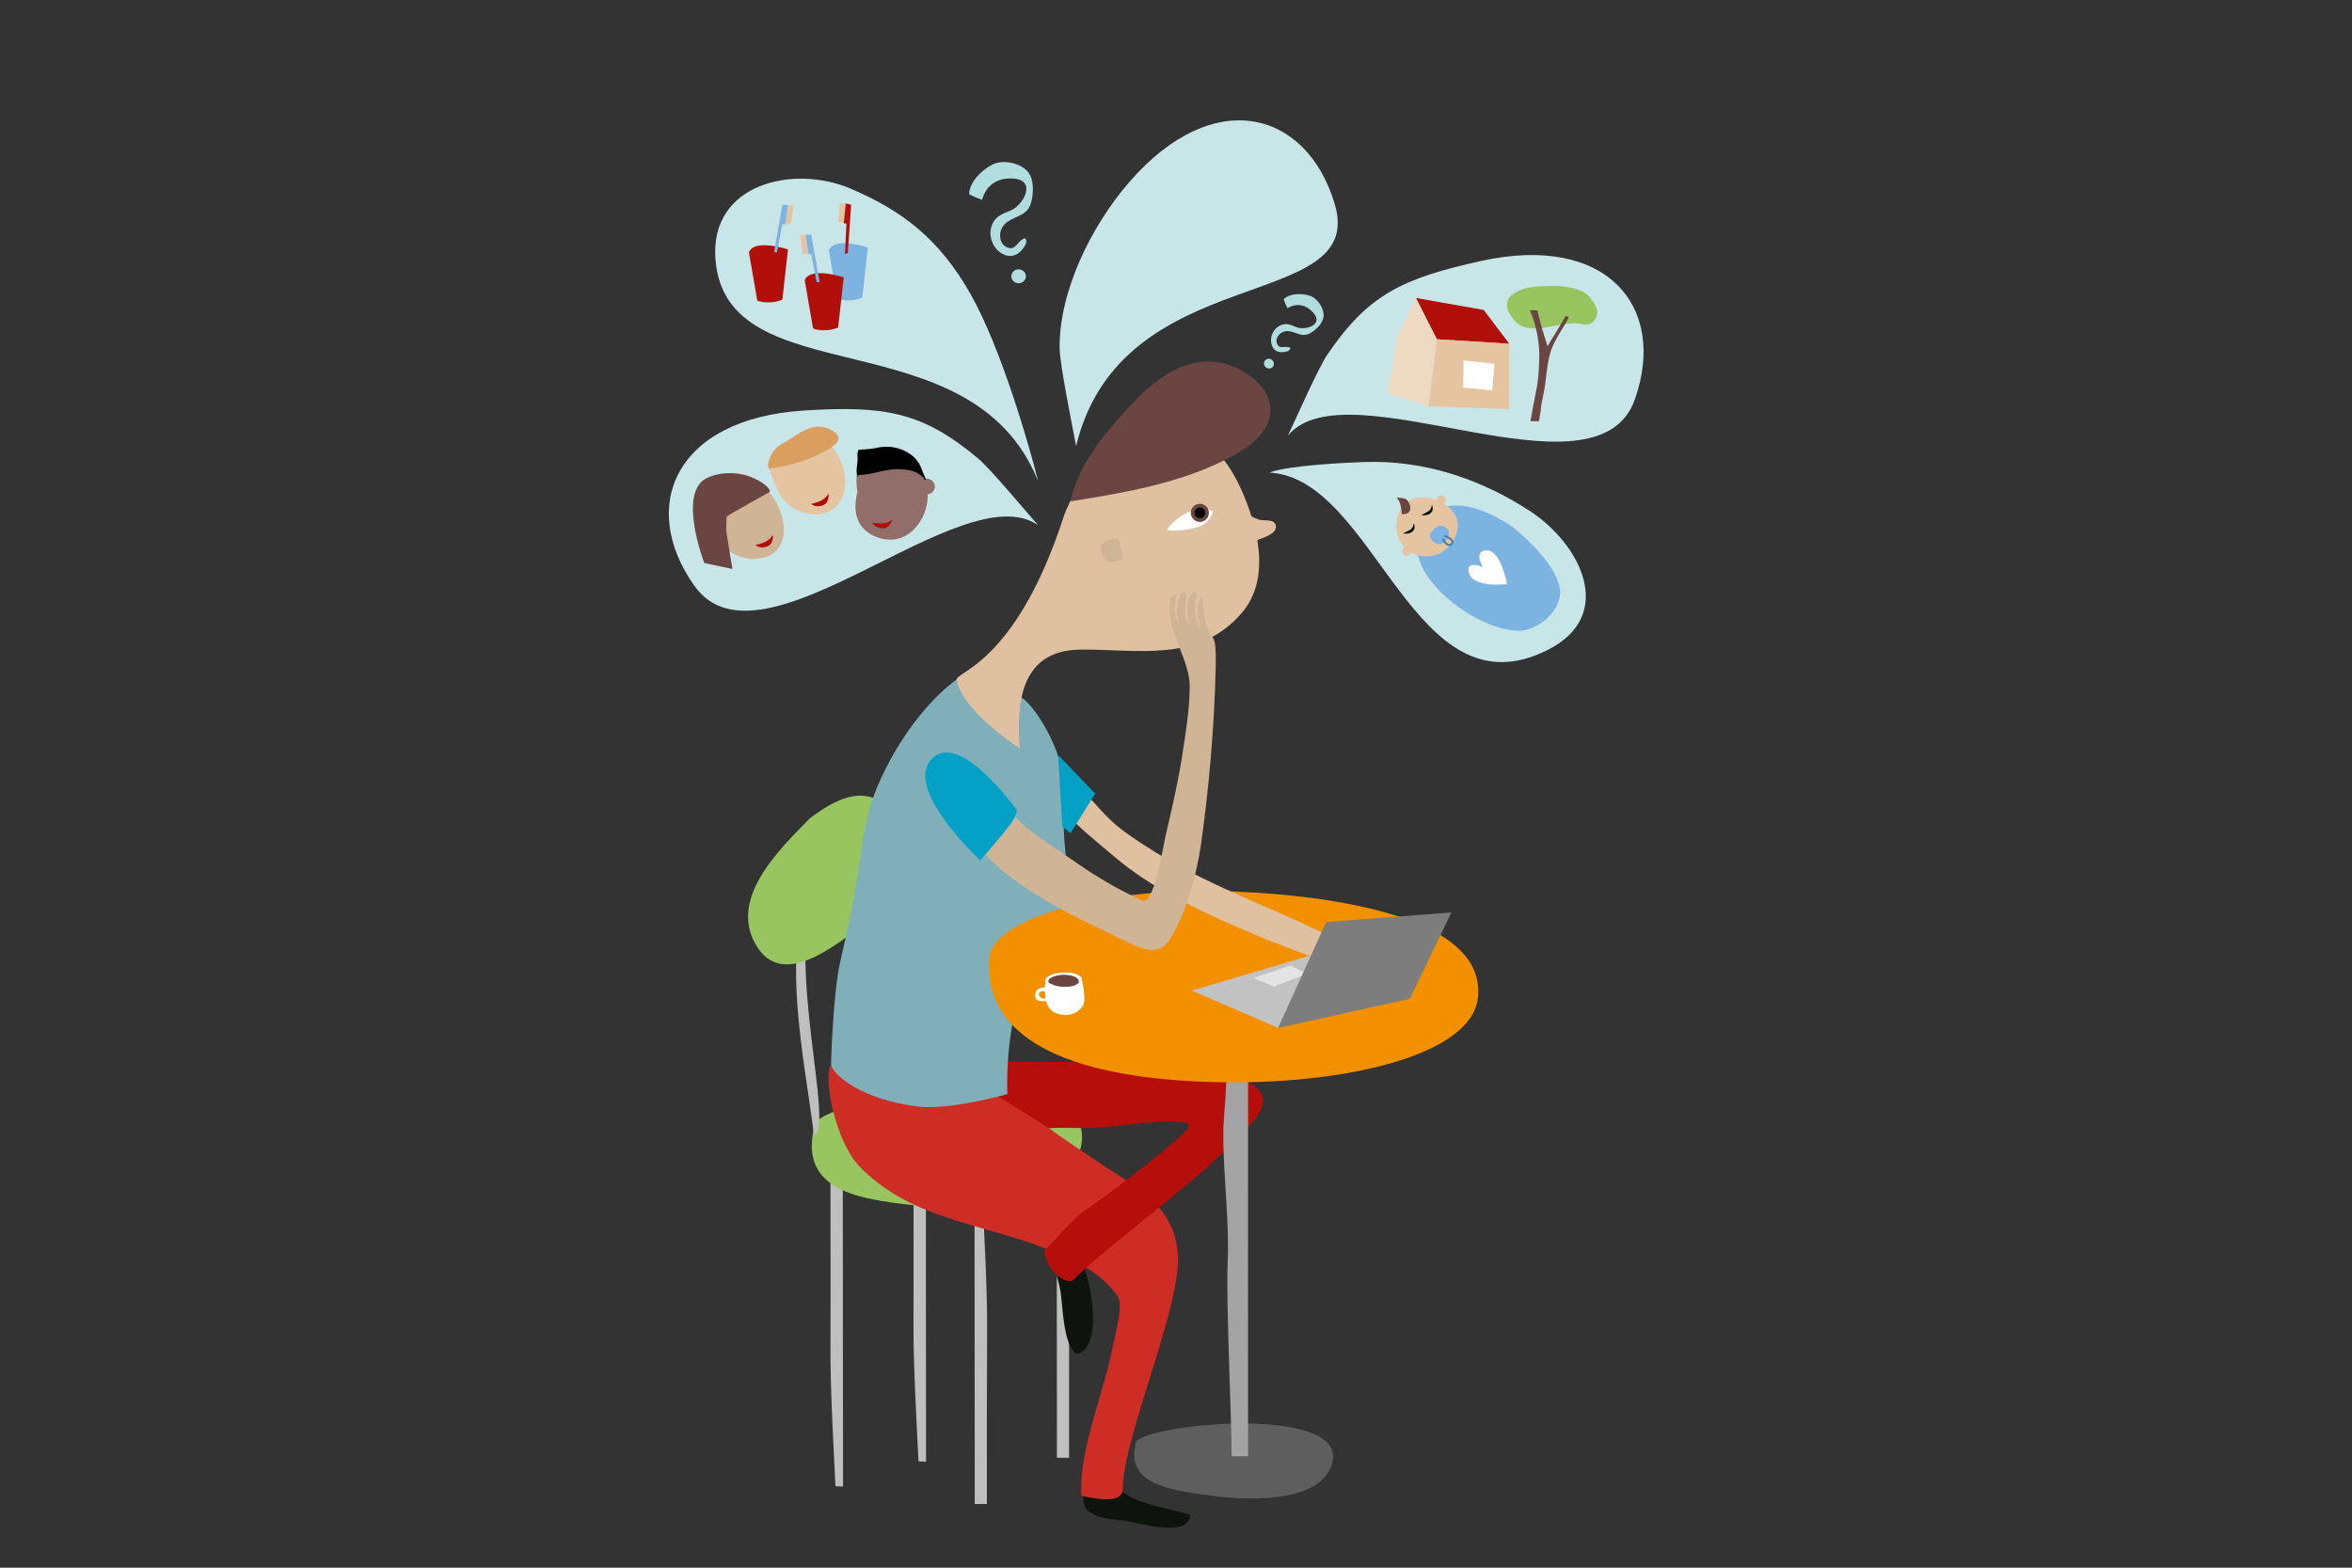 <?xml version="1.0" encoding="UTF-8"?>
<svg xmlns="http://www.w3.org/2000/svg" xmlns:xlink="http://www.w3.org/1999/xlink" version="1.1" x="0" y="0" width="600" height="400" viewBox="0, 0, 600, 400">
  <rect x="0" y="0" width="600" height="400" fill="#333333" stroke="none"/>
  <defs>
    <clipPath id="Clip_1">
      <path d="M425.853,393.67 L425.853,-87.278 L-96.049,-87.278 L-96.049,393.67 L425.853,393.67 z"></path>
    </clipPath>
    <clipPath id="Clip_2">
      <path d="M432.9,106.713 L432.9,102.013 L421.125,102.013 L421.125,106.713 L432.9,106.713 z"></path>
    </clipPath>
    <clipPath id="Clip_3">
      <path d="M-129.654,503.931 L754.418,503.931 L754.418,-121.171 L-129.654,-121.171 z"></path>
    </clipPath>
    <clipPath id="Clip_4">
      <path d="M-129.654,503.931 L754.534,503.931 L754.534,-121.931 L-129.654,-121.931 z"></path>
    </clipPath>
    <clipPath id="Clip_5">
      <path d="M-129.654,503.931 L754.418,503.931 L754.418,-121.171 L-129.654,-121.171 z"></path>
    </clipPath>
    <clipPath id="Clip_6">
      <path d="M487.847,92.611 L487.847,87.91 L482.614,87.91 L482.614,92.611 L487.847,92.611 z"></path>
    </clipPath>
    <clipPath id="Clip_7">
      <path d="M-129.654,503.931 L754.418,503.931 L754.418,-121.171 L-129.654,-121.171 z"></path>
    </clipPath>
    <clipPath id="Clip_8">
      <path d="M394.395,102.013 L394.395,77.333 L363.562,77.333 L363.562,102.013 L394.395,102.013 z"></path>
    </clipPath>
    <clipPath id="Clip_9">
      <path d="M-129.654,503.931 L754.418,503.931 L754.418,-121.171 L-129.654,-121.171 z"></path>
    </clipPath>
    <clipPath id="Clip_10">
      <path d="M-129.654,503.931 L754.534,503.931 L754.534,-121.931 L-129.654,-121.931 z"></path>
    </clipPath>
    <clipPath id="Clip_11">
      <path d="M-129.654,503.931 L754.418,503.931 L754.418,-121.171 L-129.654,-121.171 z"></path>
    </clipPath>
    <clipPath id="Clip_12">
      <path d="M-129.654,503.931 L754.534,503.931 L754.534,-121.931 L-129.654,-121.931 z"></path>
    </clipPath>
    <clipPath id="Clip_13">
      <path d="M-129.654,503.931 L754.418,503.931 L754.418,-121.171 L-129.654,-121.171 z"></path>
    </clipPath>
    <clipPath id="Clip_14">
      <path d="M-129.654,503.931 L754.534,503.931 L754.534,-121.931 L-129.654,-121.931 z"></path>
    </clipPath>
    <clipPath id="Clip_15">
      <path d="M-129.654,503.931 L754.418,503.931 L754.418,-121.171 L-129.654,-121.171 z"></path>
    </clipPath>
    <clipPath id="Clip_16">
      <path d="M-129.654,503.931 L754.534,503.931 L754.534,-121.931 L-129.654,-121.931 z"></path>
    </clipPath>
    <clipPath id="Clip_17">
      <path d="M-129.654,503.931 L754.418,503.931 L754.418,-121.171 L-129.654,-121.171 z"></path>
    </clipPath>
    <clipPath id="Clip_18">
      <path d="M-129.654,503.931 L754.534,503.931 L754.534,-121.931 L-129.654,-121.931 z"></path>
    </clipPath>
    <clipPath id="Clip_19">
      <path d="M-129.654,503.931 L754.418,503.931 L754.418,-121.171 L-129.654,-121.171 z"></path>
    </clipPath>
    <clipPath id="Clip_20">
      <path d="M-129.654,503.931 L754.534,503.931 L754.534,-121.931 L-129.654,-121.931 z"></path>
    </clipPath>
  </defs>
  <g id="Ebene_1">
    <g>
      <g clip-path="url(#Clip_1)">
        <path d="M213.457,116.411 C213.892,115.692 215.048,115.394 215.765,115.895 C216.604,116.482 216.168,117.327 216.135,118.188 C215.523,118.753 214.822,118.854 214.013,119.03" fill="#D0B496"></path>
        <path d="M198.462,122.781 C198.092,123.536 196.966,123.932 196.209,123.497 C195.321,122.985 195.682,122.105 195.641,121.245 C196.199,120.629 196.889,120.467 197.679,120.22" fill="#D0B496"></path>
        <path d="M285.281,379.403 C288.603,383.895 298.348,384.662 303.639,386.576 C303.255,392.631 290.022,388.373 286.711,388.003 C283.94,387.694 279.232,387.41 277.232,385.091 C275.848,383.487 276.63,381.184 275.965,379.19 C279.058,378.688 282.163,378.758 285.281,379.403" fill="#0E140D"></path>
        <path d="M233.029,294.593 C233.034,310.091 233.104,321.932 233.029,337.42 C232.979,347.996 233.814,362.801 234.311,372.864 L236.237,372.959 C236.237,371.136 236.179,294.593 236.179,292.77" fill="#BFBFBF"></path>
        <path d="M272.716,371.95 C272.71,356.452 272.699,342.789 272.773,327.3 C272.825,316.724 271.988,301.919 271.491,291.857 L269.565,291.762 C269.565,293.584 269.623,370.127 269.623,371.95" fill="#BFBFBF"></path>
        <path d="M211.851,300.935 C211.856,316.433 211.926,328.274 211.851,343.762 C211.801,354.338 212.638,369.143 213.133,379.206 L215.059,379.301 C215.059,377.478 215.001,300.935 215.001,299.112" fill="#BFBFBF"></path>
        <path d="M251.755,383.766 C251.75,368.267 251.738,354.604 251.813,339.115 C251.864,328.54 251.027,313.734 250.531,303.672 L248.605,303.578 C248.605,305.4 248.662,381.943 248.662,383.766" fill="#BFBFBF"></path>
        <path d="M207.796,286.709 C212.946,278.774 285.488,268.514 275.003,295.008 C269.081,309.973 243.63,308.76 235.079,307.759 C221.237,306.139 204.137,304.849 207.521,288.363" fill="#98C55F"></path>
        <path d="M248.662,276.01 C258.113,280.211 263.306,285.461 281.469,297.368 C291.141,303.709 299.605,308.178 300.482,320.105 C301.442,333.15 286.408,366.939 286.408,379.97 C286.408,384.171 278.008,382.071 275.839,381.658 C275.335,370.095 280.74,357.7 283.258,346.367 C285.358,336.916 286.408,332.716 285.09,330.764 C280.915,324.589 274.012,321.468 266.938,318.655 C251.846,312.652 235.03,311.329 222.3,300.467 C218.433,297.169 217.293,295.632 215.128,291.091 C214.055,288.841 212.526,284.037 212.159,281.921 C211.67,279.1 210.799,274.577 211.851,271.81" fill="#CD2D24"></path>
        <path d="M271.402,314.864 C265.911,317.676 269.94,324.871 270.596,329.908 C271.164,334.267 271.327,343.001 274.524,345.471 C282.953,344.267 277.416,317.888 271.402,314.864 L273.502,314.864" fill="#0E140D"></path>
        <path d="M207.651,289.662 C205.173,269.581 198.787,242.218 207.553,223.135 C214.344,208.352 221.35,227.101 223.181,234.411 C227.157,250.293 228.045,259.709 228.653,276.01 C225.53,258.983 224.174,248.254 219.258,231.633 C217.061,224.202 211.683,216.159 207.693,227.232 C200.669,246.724 212.901,287.561 207.651,289.662" fill="#BFBFBF"></path>
        <path d="M206.6,208.804 C198.808,216.733 185.174,229.768 193.359,241.925 C200.135,251.99 213.054,241.144 219.807,236.302 C227.231,230.977 239.599,223.163 232.62,213.039 C226.073,203.539 220.252,198.303 206.6,208.804" fill="#98C55F"></path>
        <path d="M289.746,367.907 C293.37,363.008 346.586,358.077 339.427,374.576 C335.383,383.896 316.611,382.589 310.291,381.775 C300.06,380.457 287.437,379.279 289.579,368.946" fill="#5E5E5E"></path>
        <path d="M268.536,270.977 C284.024,270.608 302.043,270.057 316.802,275.5 C328.841,279.939 317.642,288.116 312.15,293.819 C304.009,302.274 282.008,318.353 273.729,326.633 C272.679,327.683 267.428,325.583 266.378,319.282 C266.378,319.282 273.766,310.834 276.879,308.781 C283.413,304.472 302.082,289.879 303.132,287.779 C304.604,284.833 290.951,286.551 286.33,287.109 C275.943,288.363 271.706,287.487 267.506,287.867 C266.236,286.94 248.604,276.01 248.604,276.01 C251.962,270.343 248.279,274.569 253.836,270.76" fill="#B50E0B"></path>
        <path d="M244.404,173.1 C237.053,178.351 229.052,188.385 223.794,200.748 C221.384,206.415 220.359,212.277 219.515,218.341 C218.256,227.383 216.48,236.275 214.39,245.161 C212.492,253.232 211.992,271.557 211.992,271.557 C212.171,273.908 219.317,280.468 233.961,282.311 C242.304,283.361 256.987,279.161 256.987,279.161 C256.987,279.161 255.936,259.209 263.287,246.607 C268.266,238.073 273.53,232.334 271.707,216.534 C270.82,208.841 272.026,199.391 269.607,192.002 C268.33,188.104 263.905,179.835 260.156,177.681 C257.459,176.132 260.065,179.166 257.077,179.401 C247.821,179.911 244.52,180.831 247.612,171.38" fill="#80AFBA"></path>
        <path d="M271.291,132.01 C274.52,122.135 284.722,111.896 295.74,109.842 C305.704,107.985 312.722,116.284 316.449,124.47 C320.845,134.121 324.396,147.574 316.742,156.436 C305.737,169.177 290.466,165.63 275.684,165.745 C260.895,165.861 259.106,178.351 260.156,190.952 C250.705,184.651 244.379,177.775 244.071,173.165 C245.455,171 259.743,167.33 271.291,132.01" fill="#DFC0A0"></path>
        <path d="M313.711,128.326 C315.873,129.54 318.691,131.721 321.037,132.55 C322.472,133.059 325.221,132.212 325.489,134.247 C325.745,136.191 322.178,137.242 320.919,137.73 C320.492,137.894 320.194,138.56 319.489,138.823 C318.06,139.352 317.534,137.512 316.313,139.332" fill="#DFC0A0"></path>
      </g>
      <g clip-path="url(#Clip_3)">
        <g clip-path="url(#Clip_2)">
          <path d="M313.476,147.229 C313.476,147.229 317.171,148.341 320.369,145.951 C321.516,145.093 321.382,147.475 320.629,147.867 C318.518,148.968 315.44,148.668 313.476,147.229" fill="#FF0000"></path>
        </g>
        <path d="M285.356,137.396 C285.356,137.396 279.056,137.396 281.156,141.597 C282.71,144.706 286.464,142.647 286.464,142.647 z" fill="#D0B496"></path>
        <path d="M311.036,263.789 C314.352,269.881 312.11,282.285 312.072,289.033 C312.01,300.139 313.667,311.165 313.174,322.281 C312.735,332.208 314.187,361.654 314.187,371.57 L318.387,371.57 C318.387,371.57 318.34,288.742 318.387,269.71" fill="#A3A3A3"></path>
        <path d="M216.994,48.129 C202.493,41.943 181.077,46.763 182.507,66.075 C185.121,101.365 247.856,80.362 264.828,122.783 C262.755,114.349 255.449,88.773 247.447,74.777 C239.576,61.01 230.274,53.794 216.994,48.129" fill="#C8E6E8"></path>
        <path d="M390.044,130.233 C403.282,138.795 412.274,156.861 395.049,165.713 C360.462,183.487 351.066,122.004 323.801,120.575 C328.973,118.672 343.586,118.062 347.664,117.9 C363.509,117.27 377.921,122.39 390.044,130.233" fill="#C8E6E8"></path>
        <path d="M205.046,104.752 C172.237,106.839 162.739,129.156 177.147,149.478 C194.196,173.525 245.399,120.544 264.82,134.015 C261.183,129.876 252.62,119.576 249.49,116.957 C235.341,105.117 225.797,103.432 205.046,104.752" fill="#C8E6E8"></path>
        <path d="M288.062,46.477 C309.608,21.645 333.341,28.163 340.483,52.028 C348.937,80.268 286.129,65.8 274.516,113.82 C273.493,108.405 270.393,93.094 270.317,89.014 C270.054,74.834 278.12,57.935 288.062,46.477" fill="#C8E6E8"></path>
        <path d="M377.927,66.567 C410.041,59.53 425.322,78.365 417.074,101.87 C407.314,129.685 343.491,92.87 328.534,111.173 C330.891,106.19 336.282,93.93 338.569,90.55 C348.907,75.269 357.616,71.017 377.927,66.567" fill="#C8E6E8"></path>
        <path d="M309.307,276.093 C342.58,277.005 375.199,269.371 376.99,254.78 C379.294,236.019 347.367,228.925 315.276,227.484 C281.961,225.987 253.132,234.244 252.36,244.429 C250.684,266.559 275.972,275.18 309.307,276.093" fill="#F39000"></path>
        <path d="M270.349,194.54 C271.341,195.971 271.952,197.498 275.905,201.453 C281.156,206.704 282.264,209.093 288.506,213.384 C305.308,224.936 318.026,228.756 337.919,238.207 C339.16,238.796 345.477,240.673 345.212,242.407 C344.955,244.096 343.038,246.272 341.866,246.07 C337.994,245.405 334.198,243.929 330.527,242.575 C325.208,240.612 319.955,238.455 314.763,236.174 C304.108,231.492 293.38,226.268 284.429,218.714 C276.416,211.951 274.55,210.523 271.399,206.704" fill="#DFC0A0"></path>
        <path d="M275.907,249.498 C275.464,248.832 274.121,248.167 272.408,248.156 C271.096,248.146 267.923,248.167 266.815,249.719 C266.596,250.025 266.042,255.142 267.702,257.26 C268.41,258.164 269.205,258.57 270.363,258.812 C273.911,259.558 275.962,257.429 276.38,256.335 C276.703,255.49 276.645,254.515 276.568,253.634 C276.448,252.244 276.164,250.868 275.907,249.498" fill="#FFFFFF"></path>
        <path d="M267.326,251.938 C266.903,251.972 264.46,251.649 264.171,253.38 C264.069,253.99 263.87,254.85 264.747,255.214 C265.884,255.686 267.88,255.402 267.954,255.24 C267.798,255.009 267.335,254.836 267.062,254.805 C266.802,254.776 265.036,254.958 265.036,253.668 C265.036,252.803 266.259,252.912 266.628,252.911 C266.816,252.909 267.558,252.818 267.653,252.97 C267.562,252.527 267.458,252.48 267.342,252.042" fill="#FFFFFF"></path>
        <path d="M275.23,250.712 C275.23,249.918 274.851,249.533 274.237,249.251 C273.519,248.92 272.513,248.791 271.655,248.727 C270.676,248.654 269.572,248.875 268.643,249.225 C268.158,249.408 267.496,249.76 267.435,250.346 C267.386,250.817 267.905,250.923 268.28,251.109 C268.88,251.409 269.605,251.622 270.266,251.705 C271.023,251.8 271.654,251.775 272.421,251.754 C274.226,251.705 275.031,250.911 275.23,250.712" fill="#6B4541"></path>
        <path d="M244.402,207.951 C251.135,222.823 269.046,231.507 284.521,238.876 C289.996,241.483 294.807,244.507 297.958,240.306 C302.265,234.563 305.374,222.557 306.346,215.683 C308.447,200.832 309.761,185.534 310.126,170.506 C310.405,159.061 308.702,165.217 307.381,157.687 C306.666,154.444 306.887,152.356 306.887,152.356 C306.887,152.356 305.842,152.247 305.59,154.639 C305.31,157.31 306.187,159.001 306.054,160.243 C305.184,158.513 305,157.014 304.773,155.301 C304.515,153.358 305.941,151.874 304.907,151.093 C303.922,150.989 302.904,152.993 302.873,155.171 C302.842,157.374 303.095,158.293 303.685,159.794 C302.985,159.337 302.16,157.139 302.269,156.094 C302.609,152.875 302.819,150.873 301.733,151.079 C301.059,151.454 300.2,153.68 300.181,155.875 C300.169,157.301 300.981,158.619 300.826,159.733 C300.554,158.719 299.711,157.318 299.657,156.033 C299.56,153.751 300.355,151.678 299.884,151.646 C298.531,151.478 298.394,154.171 298.397,155.687 C298.408,161.996 303.484,168.765 303.499,175.091 C303.512,180.712 302.431,187.313 301.575,192.839 C300.478,199.927 298.903,206.509 297.291,213.507 C296.575,216.618 294.381,231.15 291.358,229.777 C284.665,226.737 278.758,223.046 274.913,220.354 C264.412,213.004 258.021,209.802 251.734,199.352" fill="#D0B496"></path>
        <path d="M250.089,219.527 C250.089,219.527 256.764,211.806 257.891,210.135 C259.552,207.673 259.352,206.642 259.352,206.642 C259.352,206.642 244.636,185.968 237.59,193.756 C230.546,201.543 250.089,219.527 250.089,219.527" fill="#04A0C6"></path>
      </g>
      <g clip-path="url(#Clip_4)">
        <path d="M366.541,86.565 L385.036,87.715 L378.498,79.077 L361.187,76.024 z" fill="#B00F0A"></path>
        <path d="M385.037,87.715 L384.974,104.402 L364.377,103.649 L366.54,86.565 z" fill="#E5C5A1"></path>
        <path d="M381.26,92.807 L380.637,99.606 L373.278,98.885 L373.343,91.987 z" fill="#FFFFFF"></path>
        <path d="M364.377,103.649 L366.54,86.565 L361.187,76.024 L356.622,85.583 L353.855,100.33 z" fill="#EED9C2"></path>
      </g>
      <g clip-path="url(#Clip_5)">
        <path d="M402.814,82.547 C397.401,81.901 390.165,86.279 386.236,81.652 C381.311,75.848 387.599,73.57 391.349,73.178 C394.128,72.886 397.105,72.779 399.871,73.25 C401.964,73.604 404.333,74.209 405.713,76.005 C406.713,77.307 407.757,78.953 407.385,80.395 C406.79,82.698 404.837,83.231 402.814,82.547" fill="#98C55F"></path>
        <path d="M393.093,104.536 C392.895,104.168 393.914,100.096 394.171,98.107 C394.505,95.515 394.711,92.954 395.375,90.407 C396.276,86.95 398.68,84.026 400.187,80.958 C400.021,80.828 399.558,80.64 399.368,80.605 C398.049,83.157 395.144,87.578 394.804,88.357 C394.804,88.357 393.764,85.176 393.411,83.962 C392.954,82.392 392.58,80.81 392.208,79.223 C391.573,79.137 390.907,79.109 390.268,79.173 C392.023,83.201 392.827,87.663 392.662,92.063 C392.561,94.78 392.403,97.371 391.807,100.037 C391.543,101.22 390.421,107.441 390.421,107.441 C391.137,107.515 392.577,107.468 392.577,107.468" fill="#6B4541"></path>
        <path d="M361.529,140.271 C362.137,149.363 376.927,160.707 387.383,160.932 C391.639,161.023 397.018,157.021 397.899,152.305 C399.196,145.354 387.002,135.051 384.706,133.648 C382.333,132.198 372.876,126.418 366.346,130.281 C362.67,132.455 361.302,136.868 361.529,140.271" fill="#7DB3E1"></path>
        <path d="M356.23,134.053 C356.269,141.606 363.808,143.385 367.739,140.958 C371.368,138.718 374.666,132.403 368.263,128.476 C368.079,128.362 367.556,128.038 366.823,127.75 C366.072,127.455 361.926,125.827 358.853,128.154 C356.304,130.083 356.226,133.406 356.23,134.053" fill="#E5C5A1"></path>
        <path d="M366.294,128.471 C366.294,128.471 366.483,125.791 367.999,126.481 C369.516,127.172 368.412,128.649 368.412,128.649 z" fill="#E5C5A1"></path>
        <path d="M360.458,140.383 C360.458,140.383 359.194,142.754 358.09,141.506 C356.985,140.257 358.596,139.358 358.596,139.358 z" fill="#E5C5A1"></path>
        <path d="M357.941,136.078 C357.941,136.078 359.51,136.545 360.562,135.386 C361.15,134.739 360.671,133.452 360.671,133.452 C360.671,133.452 360.585,134.553 359.916,135.047 C359.246,135.54 357.941,136.078 357.941,136.078" fill="#000000"></path>
        <path d="M362.561,131.376 C362.561,131.376 364.13,131.844 365.182,130.684 C365.77,130.036 365.291,128.751 365.291,128.751 C365.291,128.751 365.205,129.852 364.536,130.345 C363.866,130.839 362.561,131.376 362.561,131.376" fill="#000000"></path>
      </g>
      <g clip-path="url(#Clip_7)">
        <g clip-path="url(#Clip_6)">
          <path d="M362.822,135.105 C362.822,135.105 364.077,135.479 364.919,134.552 C365.39,134.034 365.007,133.005 365.007,133.005 C365.007,133.005 364.937,133.886 364.402,134.281 C363.867,134.676 362.822,135.105 362.822,135.105" fill="#E5C5A1"></path>
        </g>
        <path d="M357.615,131.146 C357.615,131.146 357.492,127.919 356.235,126.947 C356.235,126.947 357.359,126.966 358.317,127.223 C359.762,127.609 360.978,131.498 357.615,131.146" fill="#6B4541"></path>
        <path d="M365.569,135.302 C365.569,135.302 367.263,132.937 369.298,135.004 C370.238,135.958 369.022,137.879 369.022,137.879 C369.022,137.879 367.404,139.871 365.57,138.153 C363.736,136.435 365.569,135.302 365.569,135.302" fill="#7DB3E1"></path>
        <path d="M384.423,149.03 C384.423,149.03 375.099,150.23 374.626,145.635 C374.353,142.98 378.305,144.698 378.305,144.698 C378.305,144.698 376.088,141.213 378.55,140.518 C382.781,139.322 384.423,149.03 384.423,149.03" fill="#FFFFFF"></path>
      </g>
      <g clip-path="url(#Clip_9)">
        <g clip-path="url(#Clip_8)" opacity="0.35">
          <path d="M289.538,124.795 C289.536,128.471 290.57,133.925 289.303,137.321 C287.886,136.385 286.333,134.103 284.251,134.138 C282.968,134.16 279.277,136.471 278.065,137.185 C275.873,138.478 274.512,141.032 272.402,142.439 C270.786,143.518 267.949,143.086 266.671,144.32 C266.323,143.228 272.061,127.98 272.73,126.88 C273.363,125.839 274.614,125.008 274.836,123.745" fill="#6B4541"></path>
        </g>
        <path d="M273.065,127.913 C286.139,125.861 299.714,123.538 311.722,117.749 C316.757,115.321 323.959,111.23 324.1,104.779 C324.213,99.639 319.53,95.709 315.237,93.81 C303.834,88.766 294.295,96.813 287.026,104.88 C280.969,111.604 275.054,118.905 273.065,127.913" fill="#6B4541"></path>
        <path d="M260.167,72.245 C261.177,72.066 261.86,71.145 261.691,70.188 C261.522,69.229 260.494,68.573 259.482,68.75 C258.472,68.928 257.862,69.874 258.031,70.832 C258.2,71.79 259.157,72.423 260.167,72.245" fill="#B2DDDF"></path>
        <path d="M323.027,93.804 C323.614,94.2 324.394,94.07 324.769,93.513 C325.145,92.957 324.948,92.137 324.361,91.742 C323.775,91.346 323.019,91.523 322.643,92.08 C322.268,92.636 322.44,93.408 323.027,93.804" fill="#B2DDDF"></path>
      </g>
      <g clip-path="url(#Clip_10)">
        <path d="M279.39,202.488 L273.09,212.609 L270.989,210.889 L269.939,192.657 z" fill="#04A0C6"></path>
      </g>
      <g clip-path="url(#Clip_11)">
        <path d="M198.736,125.751 C200.218,129.263 205.869,132.413 210.611,130.842 C216.389,128.927 216.455,121.645 214.232,116.972 C211.62,111.482 205.788,108.955 200.697,112.68 C199.288,113.712 197.244,114.932 196.599,116.637 C195.347,119.949 197.848,123.109 198.828,126.188" fill="#E5C5A1"></path>
        <path d="M219.084,125.734 C218.962,125.698 218.838,125.663 218.715,125.627 C218.331,122.846 218.25,120.038 220.024,117.685 C221.739,115.41 224.756,114.004 227.6,114.138 C233.632,114.421 236.881,121.364 236.675,126.7 C236.449,132.509 232.119,138.561 225.75,137.597 C223.233,137.217 220.575,135.811 219.288,133.539 C217.921,131.122 218.078,128.312 218.663,125.756" fill="#926E6A"></path>
        <path d="M178.933,129.46 C181.051,135.276 185,142.689 192.134,142.594 C197.256,142.526 200.163,139.789 199.936,134.644 C199.72,129.81 196.062,123.778 191.638,121.645 C189.39,120.561 186.293,120.329 183.949,121.237 C180.497,122.574 179.7,126.218 178.933,129.46" fill="#D0B496"></path>
        <path d="M196.347,125.522 C196.347,125.522 186.06,131.242 185.362,131.799 C185.362,131.799 185.231,135.476 185.324,135.913 C185.417,136.349 186.836,145.173 186.836,145.173 L179.673,143.667 C179.673,143.667 172.593,125.387 180.516,121.878 C188.439,118.369 196.908,123.869 196.347,125.522" fill="#6B4541"></path>
        <path d="M196.088,119.647 C201.645,118.819 207.977,117.082 212.606,113.752 C216.031,111.288 211.608,108.89 208.941,108.868 C205.539,108.84 202.93,111.373 200.102,112.89 C197.588,114.239 196.495,115.805 195.868,118.615" fill="#DA9E5F"></path>
        <path d="M235.61,122.276 C236.689,121.697 238.359,122.642 238.475,123.893 C238.635,125.636 236.958,126.46 235.573,126.089" fill="#926E6A"></path>
        <path d="M218.707,121.682 C218.337,120.355 218.597,118.956 218.77,117.618 C218.881,116.754 218.518,115.578 219.036,114.75 C220.571,114.664 221.953,114.632 223.541,114.286 C225.569,113.845 227.49,113.85 229.456,114.579 C231.63,115.386 233.252,116.25 234.441,118.263 C234.886,119.016 235.018,119.501 235.302,120.38 C235.511,121.027 236.238,121.863 236.095,122.521 C235.469,122.282 235.986,122.15 235.533,121.808 C234.937,121.359 234.229,120.76 233.529,120.451 C231.9,119.733 229.137,119.601 227.381,119.796 C224.627,120.102 221.454,121.287 219.026,121.158" fill="#000000"></path>
        <path d="M192.72,139.069 C194.345,138.71 196.272,138.11 197.1,136.497 C197.376,136.945 196.988,138.326 196.667,138.747 C195.846,139.819 193.708,139.997 192.72,139.069" fill="#B00F0A"></path>
        <path d="M206.914,128.567 C208.538,128.208 210.465,127.608 211.294,125.995 C211.57,126.444 211.181,127.825 210.86,128.246 C210.04,129.317 207.902,129.495 206.914,128.567" fill="#B00F0A"></path>
        <path d="M222.532,133.354 C224.173,133.629 226.184,133.795 227.555,132.61 C227.644,133.13 226.767,134.264 226.311,134.534 C225.149,135.221 223.1,134.584 222.532,133.354" fill="#B00F0A"></path>
      </g>
      <g clip-path="url(#Clip_12)">
        <path d="M215.715,51.895 L214.31,51.81 L213.858,56.565 L215.239,56.909 z" fill="#E5C5A1"></path>
      </g>
      <g clip-path="url(#Clip_13)">
        <path d="M211.438,63.856 L213.573,76.211 C213.573,76.211 216.418,77.375 219.976,75.952 L221.399,63.144 C221.399,63.144 212.861,60.298 211.438,63.856" fill="#7DB3E1"></path>
      </g>
      <g clip-path="url(#Clip_14)">
        <path d="M216.279,64.502 L217.134,52.248 L215.753,51.904 L215.238,56.91 L215.929,57.081 L215.55,64.825 z" fill="#B00F0A"></path>
        <path d="M201.05,52.264 L202.434,52.521 L201.722,57.245 L200.299,57.245 z" fill="#E5C5A1"></path>
        <path d="M205.488,59.884 L204.104,60.141 L204.816,64.864 L206.238,64.864 z" fill="#E5C5A1"></path>
      </g>
      <g clip-path="url(#Clip_15)">
        <path d="M191.049,64.36 L193.184,76.715 C193.184,76.715 196.03,77.879 199.588,76.456 L201.01,63.648 C201.01,63.648 192.472,60.802 191.049,64.36" fill="#B00F0A"></path>
        <path d="M205.28,71.476 L207.415,83.83 C207.415,83.83 210.261,84.995 213.819,83.572 L215.242,70.764 C215.242,70.764 206.703,67.918 205.28,71.476" fill="#B00F0A"></path>
      </g>
      <g clip-path="url(#Clip_16)">
        <path d="M197.453,64.36 L199.588,52.264 L201.011,52.264 L200.299,57.245 L199.588,57.245 L198.204,64.36 z" fill="#7DB3E1"></path>
        <path d="M209.084,71.98 L206.95,59.884 L205.527,59.884 L206.239,64.864 L206.95,64.864 L208.334,71.98 z" fill="#7DB3E1"></path>
      </g>
      <g clip-path="url(#Clip_17)">
        <path d="M247.223,49.578 C247.265,46.414 250.579,43.236 253.268,41.939 C255.853,40.691 260.074,41.505 262.026,43.631 C263.826,45.593 263.708,49.081 263.086,51.504 C262.46,53.947 261.035,54.609 258.895,55.578 C257.359,56.274 255.942,57.03 255.356,58.717 C254.84,60.2 255.137,62.228 256.668,62.997 C259.259,64.301 259.411,61.3 261.509,60.802 C262.273,61.635 261.459,62.766 260.919,63.484 C259.622,65.204 257.797,65.867 255.806,64.811 C253.239,63.45 252.016,60.228 253.009,57.514 C253.872,55.155 255.643,54.608 257.74,53.746 C261.12,52.356 264.365,46.201 258.893,45.599 C254.811,45.15 251.619,46.978 250.532,50.987 C249.396,50.6 248.293,50.129 247.223,49.578" fill="#B2DDDF"></path>
        <path d="M327.466,76.349 C329.004,74.799 332.172,74.81 334.128,75.455 C336.009,76.074 337.714,78.502 337.664,80.493 C337.618,82.33 335.886,84.004 334.417,84.909 C332.935,85.821 331.91,85.466 330.383,84.921 C329.287,84.531 328.222,84.227 327.123,84.784 C326.156,85.272 325.331,86.421 325.722,87.537 C326.384,89.426 327.897,88.01 329.177,88.767 C329.157,89.548 328.211,89.719 327.599,89.816 C326.131,90.048 324.906,89.503 324.424,88.023 C323.804,86.118 324.74,83.933 326.535,83.062 C328.093,82.305 329.235,82.882 330.688,83.459 C333.033,84.389 337.594,82.889 335.166,79.968 C333.355,77.789 330.894,77.166 328.433,78.635 C328.055,77.898 327.733,77.136 327.466,76.349" fill="#B2DDDF"></path>
        <path d="M368.025,137.512 C368.025,137.512 369.261,139.848 370.311,138.798 C371.361,137.748 368.517,136.697 368.517,136.697" fill-opacity="0" stroke="#457FA5" stroke-width="0.5"></path>
      </g>
      <g clip-path="url(#Clip_18)">
        <path d="M326.033,262.251 L304.039,252.758 L342.835,241.249 L357.536,253.85 z" fill="#C2C2C2"></path>
      </g>
      <g clip-path="url(#Clip_19)">
        <path d="M297.68,135.287 C297.68,135.287 299.086,132.572 302.948,130.8 C306.81,129.026 309.391,130.409 309.391,130.409 C309.391,130.409 309.169,133.449 305.132,134.607 C301.094,135.764 297.68,135.287 297.68,135.287" fill="#FFFFFF"></path>
        <path d="M306.081,133.165 C307.357,133.165 308.391,132.13 308.391,130.855 C308.391,129.579 307.357,128.544 306.081,128.544 C304.805,128.544 303.771,129.579 303.771,130.855 C303.771,132.13 304.805,133.165 306.081,133.165" fill="#6B4541"></path>
        <path d="M306.081,132.226 C306.838,132.226 307.452,131.612 307.452,130.855 C307.452,130.098 306.838,129.484 306.081,129.484 C305.324,129.484 304.711,130.098 304.711,130.855 C304.711,131.612 305.324,132.226 306.081,132.226" fill="#000000"></path>
      </g>
      <g clip-path="url(#Clip_20)">
        <path d="M319.732,249.516 L324.983,251.708 L333.442,248.466 L329.183,246.366 z" fill="#E3E3E3"></path>
        <path d="M326.033,262.293 L338.319,235.263 L370.264,232.806 L359.636,254.858 z" fill="#7D7D7D"></path>
      </g>
    </g>
  </g>
</svg>
